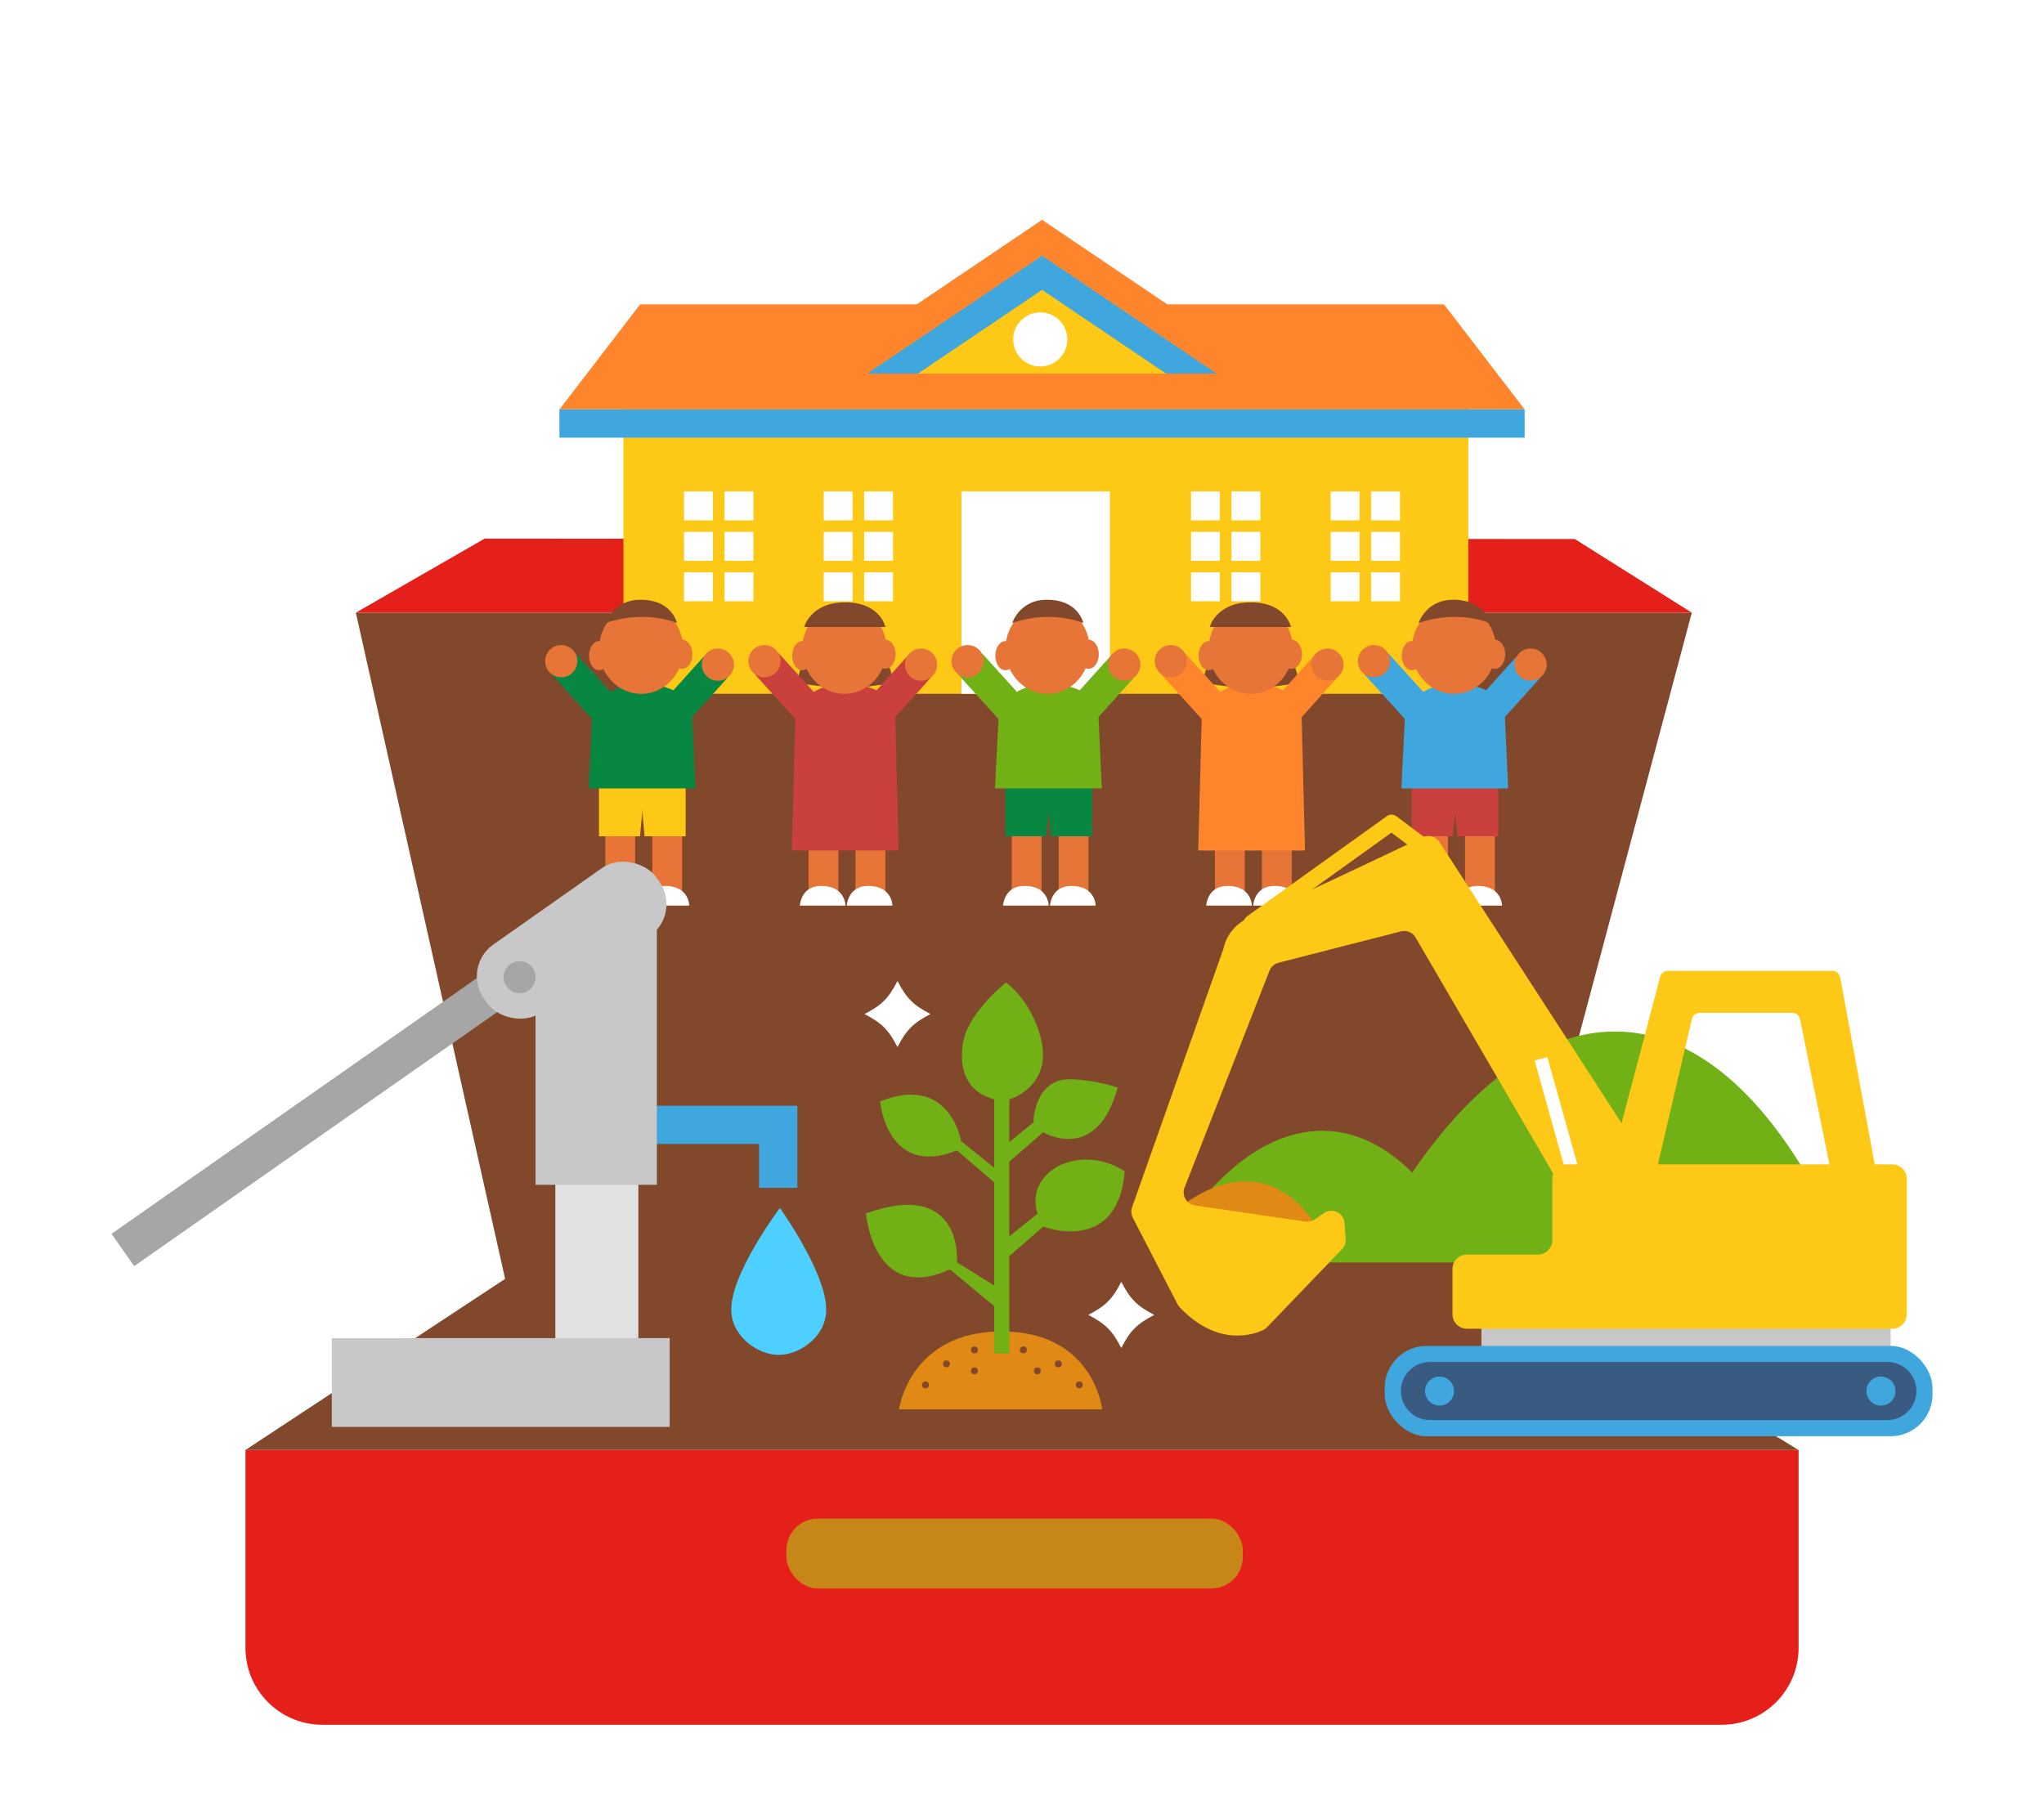 <?xml version="1.0" encoding="UTF-8"?>
<svg id="_レイヤー_2" data-name="レイヤー 2" xmlns="http://www.w3.org/2000/svg" xmlns:xlink="http://www.w3.org/1999/xlink" viewBox="0 0 330 290">
  <defs>
    <style>
      .cls-1 {
        fill: #c78618;
      }

      .cls-2, .cls-3 {
        fill: #fff;
      }

      .cls-4 {
        fill: #81482c;
      }

      .cls-5 {
        fill: #e51f1a;
      }

      .cls-6 {
        fill: #a6a6a6;
      }

      .cls-7 {
        fill: #fdc816;
      }

      .cls-8 {
        fill: #c9403c;
      }

      .cls-9 {
        fill: #e08915;
      }

      .cls-10 {
        fill: #078741;
      }

      .cls-3 {
        filter: url(#drop-shadow-1);
      }

      .cls-11 {
        fill: #c8c8c8;
      }

      .cls-12 {
        clip-path: url(#clippath);
      }

      .cls-13 {
        fill: #e67537;
      }

      .cls-14 {
        fill: #ff852d;
      }

      .cls-15 {
        fill: none;
      }

      .cls-16 {
        fill: #71b115;
      }

      .cls-17 {
        fill: #3a5b81;
      }

      .cls-18 {
        fill: #4dd0ff;
      }

      .cls-19 {
        fill: #dfe2e1;
      }

      .cls-20 {
        fill: #40a7de;
      }
    </style>
    <clipPath id="clippath">
      <rect class="cls-15" width="330" height="290"/>
    </clipPath>
    <filter id="drop-shadow-1" filterUnits="userSpaceOnUse">
      <feOffset dx="2.26" dy="2.26"/>
      <feGaussianBlur result="blur" stdDeviation="2.26"/>
      <feFlood flood-color="#000" flood-opacity=".55"/>
      <feComposite in2="blur" operator="in"/>
      <feComposite in="SourceGraphic"/>
    </filter>
  </defs>
  <g id="_マウスオーバー" data-name="マウスオーバー">
    <g class="cls-12">
      <g>
        <path class="cls-3" d="M305.25,217.33h-.01v-2.78h.28c1.28,0,2.32-1.04,2.32-2.32v-21.9c0-1.28-1.04-2.32-2.32-2.32h-2.84l-5.56-30.16c-.11-.62-.66-1.08-1.29-1.08h-26.51c-.6,0-1.12,.4-1.27,.98l-2.46,9.32c-1.57-.32-3.18-.51-4.86-.51-1.99,0-3.91,.26-5.79,.71l18.21-68.34-18.9-11.89h-17.19v-16.37h9.09v-4.56l-13.03-16.96h-44.66l-20.23-13.65-20.23,13.65h-44.66l-13.03,16.96v4.56h10.33v16.32h-22.43s-20.77,11.94-20.77,11.94l14.08,62.83-53.53,37.47,3.67,5.22,51.37-35.95,8.52,38.01-14.51,9.56h-13.47v8.88l-13.94,9.18v31.94c0,6.86,5.56,12.43,12.42,12.43h225.91c6.86,0,12.42-5.56,12.42-12.43v-31.94l-3.64-2.22h18.51c3.73,0,6.75-3.02,6.75-6.75v-1.07c0-3.73-3.02-6.75-6.75-6.75Zm-32.08-52.81c.15-.58,.67-.98,1.27-.98h14.9c.63,0,1.16,.44,1.29,1.05l4.74,23.41h-4.73c-4.37-7.04-10.6-14.69-18.6-18.67l1.12-4.81Z"/>
        <path class="cls-5" d="M277.95,278.5H52.05c-6.86,0-12.42-5.56-12.42-12.42v-31.95h250.75v31.95c0,6.86-5.56,12.42-12.42,12.42Z"/>
        <polygon class="cls-4" points="39.63 234.13 290.37 234.13 244.87 206.33 81.81 206.33 39.63 234.13"/>
        <polygon class="cls-4" points="273.14 98.93 57.45 98.93 81.56 206.55 244.47 206.55 273.14 98.93"/>
        <polygon class="cls-5" points="57.45 98.93 273.14 98.93 254.25 87.04 78.23 86.98 57.45 98.93"/>
        <rect class="cls-1" x="126.97" y="245.2" width="73.68" height="11.3" rx="5.08" ry="5.08"/>
        <rect class="cls-7" x="100.65" y="62.39" width="136.41" height="49.64"/>
        <polygon class="cls-14" points="90.32 66.11 246.15 66.11 233.13 49.15 103.35 49.15 90.32 66.11"/>
        <polygon class="cls-14" points="168.24 35.5 131.45 60.32 168.24 60.32 205.02 60.32 168.24 35.5"/>
        <polygon class="cls-20" points="168.24 41.29 140.03 60.32 168.24 60.32 196.44 60.32 168.24 41.29"/>
        <polygon class="cls-7" points="168.24 46.81 148.21 60.32 168.24 60.32 188.26 60.32 168.24 46.81"/>
        <rect class="cls-20" x="90.32" y="66.11" width="155.83" height="4.56"/>
        <circle class="cls-2" cx="167.95" cy="54.81" r="4.37"/>
        <rect class="cls-2" x="155.22" y="79.35" width="23.97" height="32.68"/>
        <g>
          <g>
            <rect class="cls-2" x="110.44" y="79.35" width="4.66" height="4.67"/>
            <rect class="cls-2" x="116.97" y="79.35" width="4.66" height="4.67"/>
            <rect class="cls-2" x="110.44" y="85.88" width="4.66" height="4.67"/>
            <rect class="cls-2" x="116.97" y="85.88" width="4.66" height="4.67"/>
            <rect class="cls-2" x="110.44" y="92.41" width="4.66" height="4.67"/>
            <rect class="cls-2" x="116.97" y="92.41" width="4.66" height="4.67"/>
          </g>
          <g>
            <rect class="cls-2" x="132.99" y="79.35" width="4.66" height="4.67"/>
            <rect class="cls-2" x="139.52" y="79.35" width="4.66" height="4.67"/>
            <rect class="cls-2" x="132.99" y="85.88" width="4.66" height="4.67"/>
            <rect class="cls-2" x="139.52" y="85.88" width="4.66" height="4.67"/>
            <rect class="cls-2" x="132.99" y="92.41" width="4.66" height="4.67"/>
            <rect class="cls-2" x="139.52" y="92.41" width="4.66" height="4.67"/>
          </g>
          <g>
            <rect class="cls-2" x="192.29" y="79.35" width="4.66" height="4.67"/>
            <rect class="cls-2" x="198.82" y="79.35" width="4.66" height="4.67"/>
            <rect class="cls-2" x="192.29" y="85.88" width="4.66" height="4.67"/>
            <rect class="cls-2" x="198.82" y="85.88" width="4.66" height="4.67"/>
            <rect class="cls-2" x="192.29" y="92.41" width="4.66" height="4.67"/>
            <rect class="cls-2" x="198.82" y="92.41" width="4.66" height="4.67"/>
          </g>
          <g>
            <rect class="cls-2" x="214.83" y="79.35" width="4.66" height="4.67"/>
            <rect class="cls-2" x="221.36" y="79.35" width="4.66" height="4.67"/>
            <rect class="cls-2" x="214.83" y="85.88" width="4.66" height="4.67"/>
            <rect class="cls-2" x="221.36" y="85.88" width="4.66" height="4.67"/>
            <rect class="cls-2" x="214.83" y="92.41" width="4.66" height="4.67"/>
            <rect class="cls-2" x="221.36" y="92.41" width="4.66" height="4.67"/>
          </g>
        </g>
        <g>
          <rect class="cls-13" x="97.73" y="133.43" width="4.82" height="12.03"/>
          <path class="cls-2" d="M103.7,146.23h-7.37s.14-3.18,3.45-3.18c3.92,0,3.92,3.18,3.92,3.18Z"/>
          <rect class="cls-13" x="105.31" y="133.43" width="4.82" height="12.03"/>
          <path class="cls-2" d="M111.28,146.23h-7.37s.14-3.18,3.45-3.18c3.92,0,3.92,3.18,3.92,3.18Z"/>
          <polygon class="cls-7" points="103.33 135.04 96.7 135.04 96.7 127.11 104.07 127.11 103.33 135.04"/>
          <polygon class="cls-7" points="110.7 135.04 104.07 135.04 103.33 127.11 110.7 127.11 110.7 135.04"/>
          <path class="cls-10" d="M95.6,116.18s.56-5.71,8.06-5.71,8.06,4.6,8.06,4.6l.56,12.24h-17.24l.56-11.13Z"/>
          <path class="cls-13" d="M110.32,104.82c0,3.99-3.04,7.22-6.8,7.22s-6.81-3.23-6.81-7.22,3.04-7.23,6.81-7.23,6.8,3.22,6.8,7.23Z"/>
          <path class="cls-13" d="M98.42,105.86c0,1.31-.75,2.36-1.69,2.36s-1.63-1.05-1.63-2.36,.73-2.34,1.63-2.34,1.69,1.05,1.69,2.34Z"/>
          <path class="cls-13" d="M111.79,105.63c0,1.31-.72,2.36-1.66,2.36s-1.64-1.05-1.64-2.36,.74-2.34,1.64-2.34,1.66,1.05,1.66,2.34Z"/>
          <polygon class="cls-10" points="92.93 105.49 89.1 108.93 95.96 116.5 99.78 113.06 92.93 105.49"/>
          <circle class="cls-13" cx="90.61" cy="106.76" r="2.6"/>
          <rect class="cls-10" x="109.73" y="106.54" width="5.14" height="9.55" transform="translate(121.25 269.19) rotate(-137.99)"/>
          <circle class="cls-13" cx="115.9" cy="107.32" r="2.6"/>
        </g>
        <rect class="cls-13" x="163.34" y="133.43" width="4.82" height="12.03"/>
        <path class="cls-2" d="M169.31,146.23h-7.37s.14-3.18,3.45-3.18c3.92,0,3.92,3.18,3.92,3.18Z"/>
        <rect class="cls-13" x="170.92" y="133.43" width="4.82" height="12.03"/>
        <path class="cls-2" d="M176.89,146.23h-7.37s.14-3.18,3.45-3.18c3.92,0,3.92,3.18,3.92,3.18Z"/>
        <polygon class="cls-10" points="168.94 135.04 162.31 135.04 162.31 127.11 169.68 127.11 168.94 135.04"/>
        <polygon class="cls-10" points="176.31 135.04 169.68 135.04 168.94 127.11 176.31 127.11 176.31 135.04"/>
        <path class="cls-16" d="M161.2,116.18s.56-5.71,8.06-5.71,8.06,4.6,8.06,4.6l.56,12.24h-17.24l.56-11.13Z"/>
        <path class="cls-13" d="M175.93,104.82c0,3.99-3.04,7.22-6.8,7.22s-6.81-3.23-6.81-7.22,3.04-7.23,6.81-7.23,6.8,3.22,6.8,7.23Z"/>
        <path class="cls-13" d="M164.02,105.86c0,1.31-.75,2.36-1.69,2.36s-1.63-1.05-1.63-2.36,.73-2.34,1.63-2.34,1.69,1.05,1.69,2.34Z"/>
        <path class="cls-13" d="M177.4,105.63c0,1.31-.72,2.36-1.66,2.36s-1.64-1.05-1.64-2.36,.74-2.34,1.64-2.34,1.66,1.05,1.66,2.34Z"/>
        <path class="cls-4" d="M97.82,100.6s5.56-2.23,11.47,0c0,0-.8-3.92-6.18-3.75-4.13,.13-5.3,3.75-5.3,3.75Z"/>
        <polygon class="cls-16" points="158.54 105.49 154.71 108.93 161.57 116.5 165.39 113.06 158.54 105.49"/>
        <circle class="cls-13" cx="156.22" cy="106.76" r="2.6"/>
        <rect class="cls-16" x="175.34" y="106.54" width="5.14" height="9.55" transform="translate(235.61 313.09) rotate(-137.99)"/>
        <circle class="cls-13" cx="181.51" cy="107.32" r="2.6"/>
        <path class="cls-4" d="M163.43,100.6s5.56-2.23,11.47,0c0,0-.8-3.92-6.18-3.75-4.13,.13-5.3,3.75-5.3,3.75Z"/>
        <rect class="cls-13" x="196.15" y="133.43" width="4.82" height="12.03"/>
        <path class="cls-2" d="M202.11,146.23h-7.37s.14-3.18,3.45-3.18c3.92,0,3.92,3.18,3.92,3.18Z"/>
        <rect class="cls-13" x="203.73" y="133.43" width="4.82" height="12.03"/>
        <path class="cls-2" d="M209.69,146.23h-7.37s.14-3.18,3.45-3.18c3.92,0,3.92,3.18,3.92,3.18Z"/>
        <path class="cls-14" d="M194.01,116.18s.56-5.71,8.06-5.71,8.06,4.6,8.06,4.6l.56,22.26h-17.24l.56-21.14Z"/>
        <g>
          <rect class="cls-13" x="228.95" y="133.43" width="4.82" height="12.03"/>
          <path class="cls-2" d="M234.92,146.23h-7.37s.14-3.18,3.45-3.18c3.92,0,3.92,3.18,3.92,3.18Z"/>
          <rect class="cls-13" x="236.53" y="133.43" width="4.82" height="12.03"/>
          <path class="cls-2" d="M242.5,146.23h-7.37s.14-3.18,3.45-3.18c3.92,0,3.92,3.18,3.92,3.18Z"/>
          <polygon class="cls-8" points="234.55 135.04 227.92 135.04 227.92 127.11 235.28 127.11 234.55 135.04"/>
          <polygon class="cls-8" points="241.91 135.04 235.28 135.04 234.55 127.11 241.91 127.11 241.91 135.04"/>
          <path class="cls-20" d="M226.81,116.18s.56-5.71,8.06-5.71,8.06,4.6,8.06,4.6l.56,12.24h-17.24l.56-11.13Z"/>
          <path class="cls-13" d="M241.54,104.82c0,3.99-3.04,7.22-6.8,7.22s-6.81-3.23-6.81-7.22,3.04-7.23,6.81-7.23,6.8,3.22,6.8,7.23Z"/>
          <path class="cls-13" d="M229.63,105.86c0,1.31-.75,2.36-1.69,2.36s-1.63-1.05-1.63-2.36,.73-2.34,1.63-2.34,1.69,1.05,1.69,2.34Z"/>
          <path class="cls-13" d="M243.01,105.63c0,1.31-.72,2.36-1.66,2.36s-1.64-1.05-1.64-2.36,.74-2.34,1.64-2.34,1.66,1.05,1.66,2.34Z"/>
          <polygon class="cls-20" points="224.14 105.49 220.32 108.93 227.18 116.5 231 113.06 224.14 105.49"/>
          <circle class="cls-13" cx="221.83" cy="106.76" r="2.6"/>
          <rect class="cls-20" x="240.95" y="106.54" width="5.14" height="9.55" transform="translate(349.97 357) rotate(-137.99)"/>
          <circle class="cls-13" cx="247.11" cy="107.32" r="2.6"/>
        </g>
        <path class="cls-4" d="M229.04,100.6s5.56-2.23,11.47,0c0,0-.8-3.92-6.18-3.75-4.13,.13-5.3,3.75-5.3,3.75Z"/>
        <g>
          <path class="cls-16" d="M187.24,203.85h50.34s-8.39-21.25-24.12-21.25-26.22,21.25-26.22,21.25Z"/>
          <path class="cls-16" d="M219.98,203.29h78.23s-13.04-36.73-37.48-36.73-40.74,36.73-40.74,36.73Z"/>
          <path class="cls-9" d="M187.67,197.37s0-3.12,3.12-2.6c0,0,11.93-10.37,21.12,2.27,0,0,1.15,3.45-2.3,6.9l-5.74,1.15-11.26-2.25-4.94-5.47Z"/>
          <path class="cls-7" d="M192.92,194.64l17.84,2.61c.54,.08,1.08-.05,1.53-.36l1.43-1c1.36-.95,3.23-.06,3.35,1.59l.19,2.59c.04,.6-.17,1.19-.59,1.63l-12.11,12.61c-.17,.18-.37,.33-.59,.43-1.46,.71-7.26,2.87-13.48-3.61-.14-.15-.26-.32-.36-.5l-7.24-14c-.27-.52-.31-1.13-.12-1.69l14.72-41.66c.03-.09,.06-.18,.08-.28,.14-.65,.96-3.69,4.66-5.08,3.51-1.32,21.77-10.02,27.45-12.73,.97-.46,2.12-.13,2.7,.76l32.11,49.56c.92,1.42-.1,3.29-1.79,3.29l-9.31,3.12c-.75,0-1.45-.4-1.83-1.05l-23.02-39.5c-.48-.82-1.44-1.22-2.36-.98l-19.76,5.06c-.66,.17-1.21,.65-1.46,1.29l-13.71,35.01c-.5,1.28,.32,2.69,1.67,2.89Z"/>
          <path class="cls-7" d="M202.14,150.33c-.42,.02-.84-.17-1.11-.54-.42-.58-.28-1.4,.3-1.82l22.58-16.19c.46-.33,1.08-.32,1.54,.02l5.62,4.22c.57,.43,.69,1.25,.26,1.82-.43,.57-1.25,.69-1.82,.26l-4.86-3.65-21.8,15.63c-.22,.15-.46,.23-.71,.24Z"/>
          <rect class="cls-2" x="251.08" y="170.51" width="2.13" height="24.9" transform="translate(-39.99 74.75) rotate(-15.64)"/>
          <rect class="cls-11" x="239.17" y="212.47" width="66.07" height="9.37"/>
          <rect class="cls-20" x="223.56" y="217.33" width="88.44" height="14.58" rx="6.75" ry="6.75"/>
          <path class="cls-17" d="M230.85,229.3c-2.58,0-4.68-2.1-4.68-4.69s2.1-4.69,4.68-4.69h73.87c2.58,0,4.68,2.1,4.68,4.69s-2.1,4.69-4.68,4.69h-73.87Z"/>
          <path class="cls-7" d="M236.81,214.55h68.71c1.28,0,2.32-1.04,2.32-2.32v-21.9c0-1.28-1.04-2.32-2.32-2.32h-52.58c-1.28,0-2.32,1.04-2.32,2.32v9.93c0,1.28-1.04,2.32-2.32,2.32h-11.48c-1.28,0-2.32,1.04-2.32,2.32v7.33c0,1.28,1.04,2.32,2.32,2.32Z"/>
          <path class="cls-7" d="M267.4,189.16l5.76-24.64c.15-.58,.67-.98,1.27-.98h14.9c.63,0,1.16,.44,1.29,1.05l5.05,24.96c.12,.61,.66,1.05,1.29,1.05h4.61c.82,0,1.44-.75,1.29-1.55l-5.76-31.21c-.12-.62-.66-1.08-1.29-1.08h-26.51c-.6,0-1.12,.4-1.27,.98l-6.92,26.23c-.07,.25-.06,.51,.02,.75l1.66,4.98c.18,.54,.68,.9,1.25,.9h.52c.89,0,4.13,.29,3.86-.55l-1.22-1.22c-.08-.24,.13,.57,.19,.33Z"/>
          <circle class="cls-20" cx="232.41" cy="224.62" r="2.34"/>
          <circle class="cls-20" cx="303.68" cy="224.62" r="2.34"/>
          <g>
            <g>
              <g>
                <polygon class="cls-20" points="128.73 191.8 128.73 178.54 99.87 178.54 99.87 184.73 122.55 184.73 122.55 191.8 128.73 191.8"/>
                <rect class="cls-19" x="89.66" y="190.38" width="13.4" height="27.85" transform="translate(192.72 408.6) rotate(-180)"/>
                <rect class="cls-11" x="53.56" y="216.07" width="54.55" height="14.33" transform="translate(161.68 446.47) rotate(-180)"/>
                <polygon class="cls-6" points="84.09 160.75 21.67 204.44 18 199.23 80.42 155.54 84.09 160.75"/>
                <rect class="cls-11" x="75.29" y="145.12" width="34.02" height="13.41" rx="6.26" ry="6.26" transform="translate(255.16 222.84) rotate(144.86)"/>
              </g>
              <path class="cls-18" d="M125.91,195.06s-8.21,10.88-7.84,16.79c.27,4.3,4.62,6.94,7.57,6.92,2.95,.09,7.36-2.45,7.73-6.75,.5-5.89-7.46-16.96-7.46-16.96Z"/>
            </g>
            <rect class="cls-11" x="86.47" y="150.05" width="19.59" height="41.26" transform="translate(192.52 341.36) rotate(-180)"/>
          </g>
          <circle class="cls-6" cx="83.89" cy="157.79" r="2.58"/>
          <g>
            <g>
              <path class="cls-9" d="M145.14,227.58h32.81s-1.35-12.59-16.23-12.59-16.58,12.59-16.58,12.59Z"/>
              <path class="cls-16" d="M162.4,158.65s-5.65,4.52-6.77,9.04c0,0-2.26,7.91,4.88,9.83v11.05l-5.35-4.33s-1.79-10.9-13.08-6.39c0,0,1.13,12.43,12.42,7.91l6.01,5.15v16.66l-6.01-3.73s1.13-13.56-14.68-7.91c0,0,1.13,14.69,13.55,9.04l7.14,5.94v7.62h2.44v-15.71l5.47-4.75s12.04,4.64,13.17-8.92c0,0-4.52-3.39-10.16-1.13,0,0-5.65,2.26-3.92,7.96l-4.56,3.67v-12.07l5.47-4.75s8.65,5.19,12.04-7.23c0,0-3.39-1.13-7.27-1.33-6.32-.33-6.35,6.98-6.35,6.98l-3.89,3.17v-6.9s7.05-1.99,5.1-9.83c-1.58-6.33-5.65-9.04-5.65-9.04Z"/>
            </g>
            <circle class="cls-4" cx="157.32" cy="217.97" r=".56"/>
            <circle class="cls-4" cx="152.8" cy="220.23" r=".56"/>
            <circle class="cls-4" cx="157.32" cy="221.36" r=".56"/>
            <circle class="cls-4" cx="149.41" cy="223.62" r=".56"/>
            <circle class="cls-4" cx="174.25" cy="223.62" r=".56"/>
            <circle class="cls-4" cx="165.22" cy="217.97" r=".56"/>
            <circle class="cls-4" cx="170.87" cy="220.23" r=".56"/>
            <circle class="cls-4" cx="167.48" cy="221.36" r=".56"/>
          </g>
          <path class="cls-2" d="M150.23,163.74c-2.77,1.42-3.92,2.57-5.33,5.34-1.42-2.77-2.57-3.92-5.33-5.34,2.77-1.42,3.92-2.57,5.33-5.34,1.42,2.77,2.57,3.92,5.33,5.34Z"/>
          <path class="cls-2" d="M186.36,212.32c-2.77,1.42-3.92,2.57-5.33,5.34-1.42-2.77-2.57-3.92-5.33-5.34,2.77-1.42,3.92-2.57,5.33-5.34,1.42,2.77,2.57,3.92,5.33,5.34Z"/>
        </g>
        <polygon class="cls-4" points="194.05 110.28 197.44 98.98 206.47 98.98 209.86 110.28 201.96 111.35 194.05 110.28"/>
        <polygon class="cls-4" points="128.57 110.28 131.96 98.98 140.99 98.98 144.38 110.28 136.47 111.35 128.57 110.28"/>
        <g>
          <rect class="cls-13" x="130.54" y="133.43" width="4.82" height="12.03"/>
          <path class="cls-2" d="M136.5,146.23h-7.37s.14-3.18,3.45-3.18c3.92,0,3.92,3.18,3.92,3.18Z"/>
          <rect class="cls-13" x="138.12" y="133.43" width="4.82" height="12.03"/>
          <path class="cls-2" d="M144.08,146.23h-7.37s.14-3.18,3.45-3.18c3.92,0,3.92,3.18,3.92,3.18Z"/>
          <path class="cls-8" d="M128.4,116.18s.56-5.71,8.06-5.71,8.06,4.6,8.06,4.6l.56,22.26h-17.24l.56-21.14Z"/>
          <path class="cls-13" d="M143.13,104.82c0,3.99-3.04,7.22-6.8,7.22s-6.81-3.23-6.81-7.22,3.04-7.23,6.81-7.23,6.8,3.22,6.8,7.23Z"/>
          <path class="cls-13" d="M131.22,105.86c0,1.31-.75,2.36-1.69,2.36s-1.63-1.05-1.63-2.36,.73-2.34,1.63-2.34,1.69,1.05,1.69,2.34Z"/>
          <path class="cls-13" d="M144.6,105.63c0,1.31-.72,2.36-1.66,2.36s-1.64-1.05-1.64-2.36,.74-2.34,1.64-2.34,1.66,1.05,1.66,2.34Z"/>
          <polygon class="cls-8" points="125.73 105.49 121.91 108.93 128.77 116.5 132.59 113.06 125.73 105.49"/>
          <circle class="cls-13" cx="123.42" cy="106.76" r="2.6"/>
          <rect class="cls-8" x="142.53" y="106.54" width="5.14" height="9.55" transform="translate(178.43 291.14) rotate(-137.99)"/>
          <circle class="cls-13" cx="148.7" cy="107.32" r="2.6"/>
        </g>
        <path class="cls-4" d="M129.83,101.24h13.12s-.83-3.98-6.47-3.98-6.64,3.98-6.64,3.98Z"/>
        <path class="cls-13" d="M208.74,104.82c0,3.99-3.04,7.22-6.8,7.22s-6.81-3.23-6.81-7.22,3.04-7.23,6.81-7.23,6.8,3.22,6.8,7.23Z"/>
        <path class="cls-13" d="M196.83,105.86c0,1.31-.75,2.36-1.69,2.36s-1.63-1.05-1.63-2.36,.73-2.34,1.63-2.34,1.69,1.05,1.69,2.34Z"/>
        <path class="cls-13" d="M210.2,105.63c0,1.31-.72,2.36-1.66,2.36s-1.64-1.05-1.64-2.36,.74-2.34,1.64-2.34,1.66,1.05,1.66,2.34Z"/>
        <path class="cls-4" d="M195.31,101.24h13.12s-.83-3.98-6.47-3.98-6.64,3.98-6.64,3.98Z"/>
        <polygon class="cls-14" points="191.34 105.49 187.52 108.93 194.38 116.5 198.2 113.06 191.34 105.49"/>
        <circle class="cls-13" cx="189.03" cy="106.76" r="2.6"/>
        <rect class="cls-14" x="208.14" y="106.54" width="5.14" height="9.55" transform="translate(292.79 335.05) rotate(-137.99)"/>
        <circle class="cls-13" cx="214.31" cy="107.32" r="2.6"/>
      </g>
    </g>
  </g>
</svg>